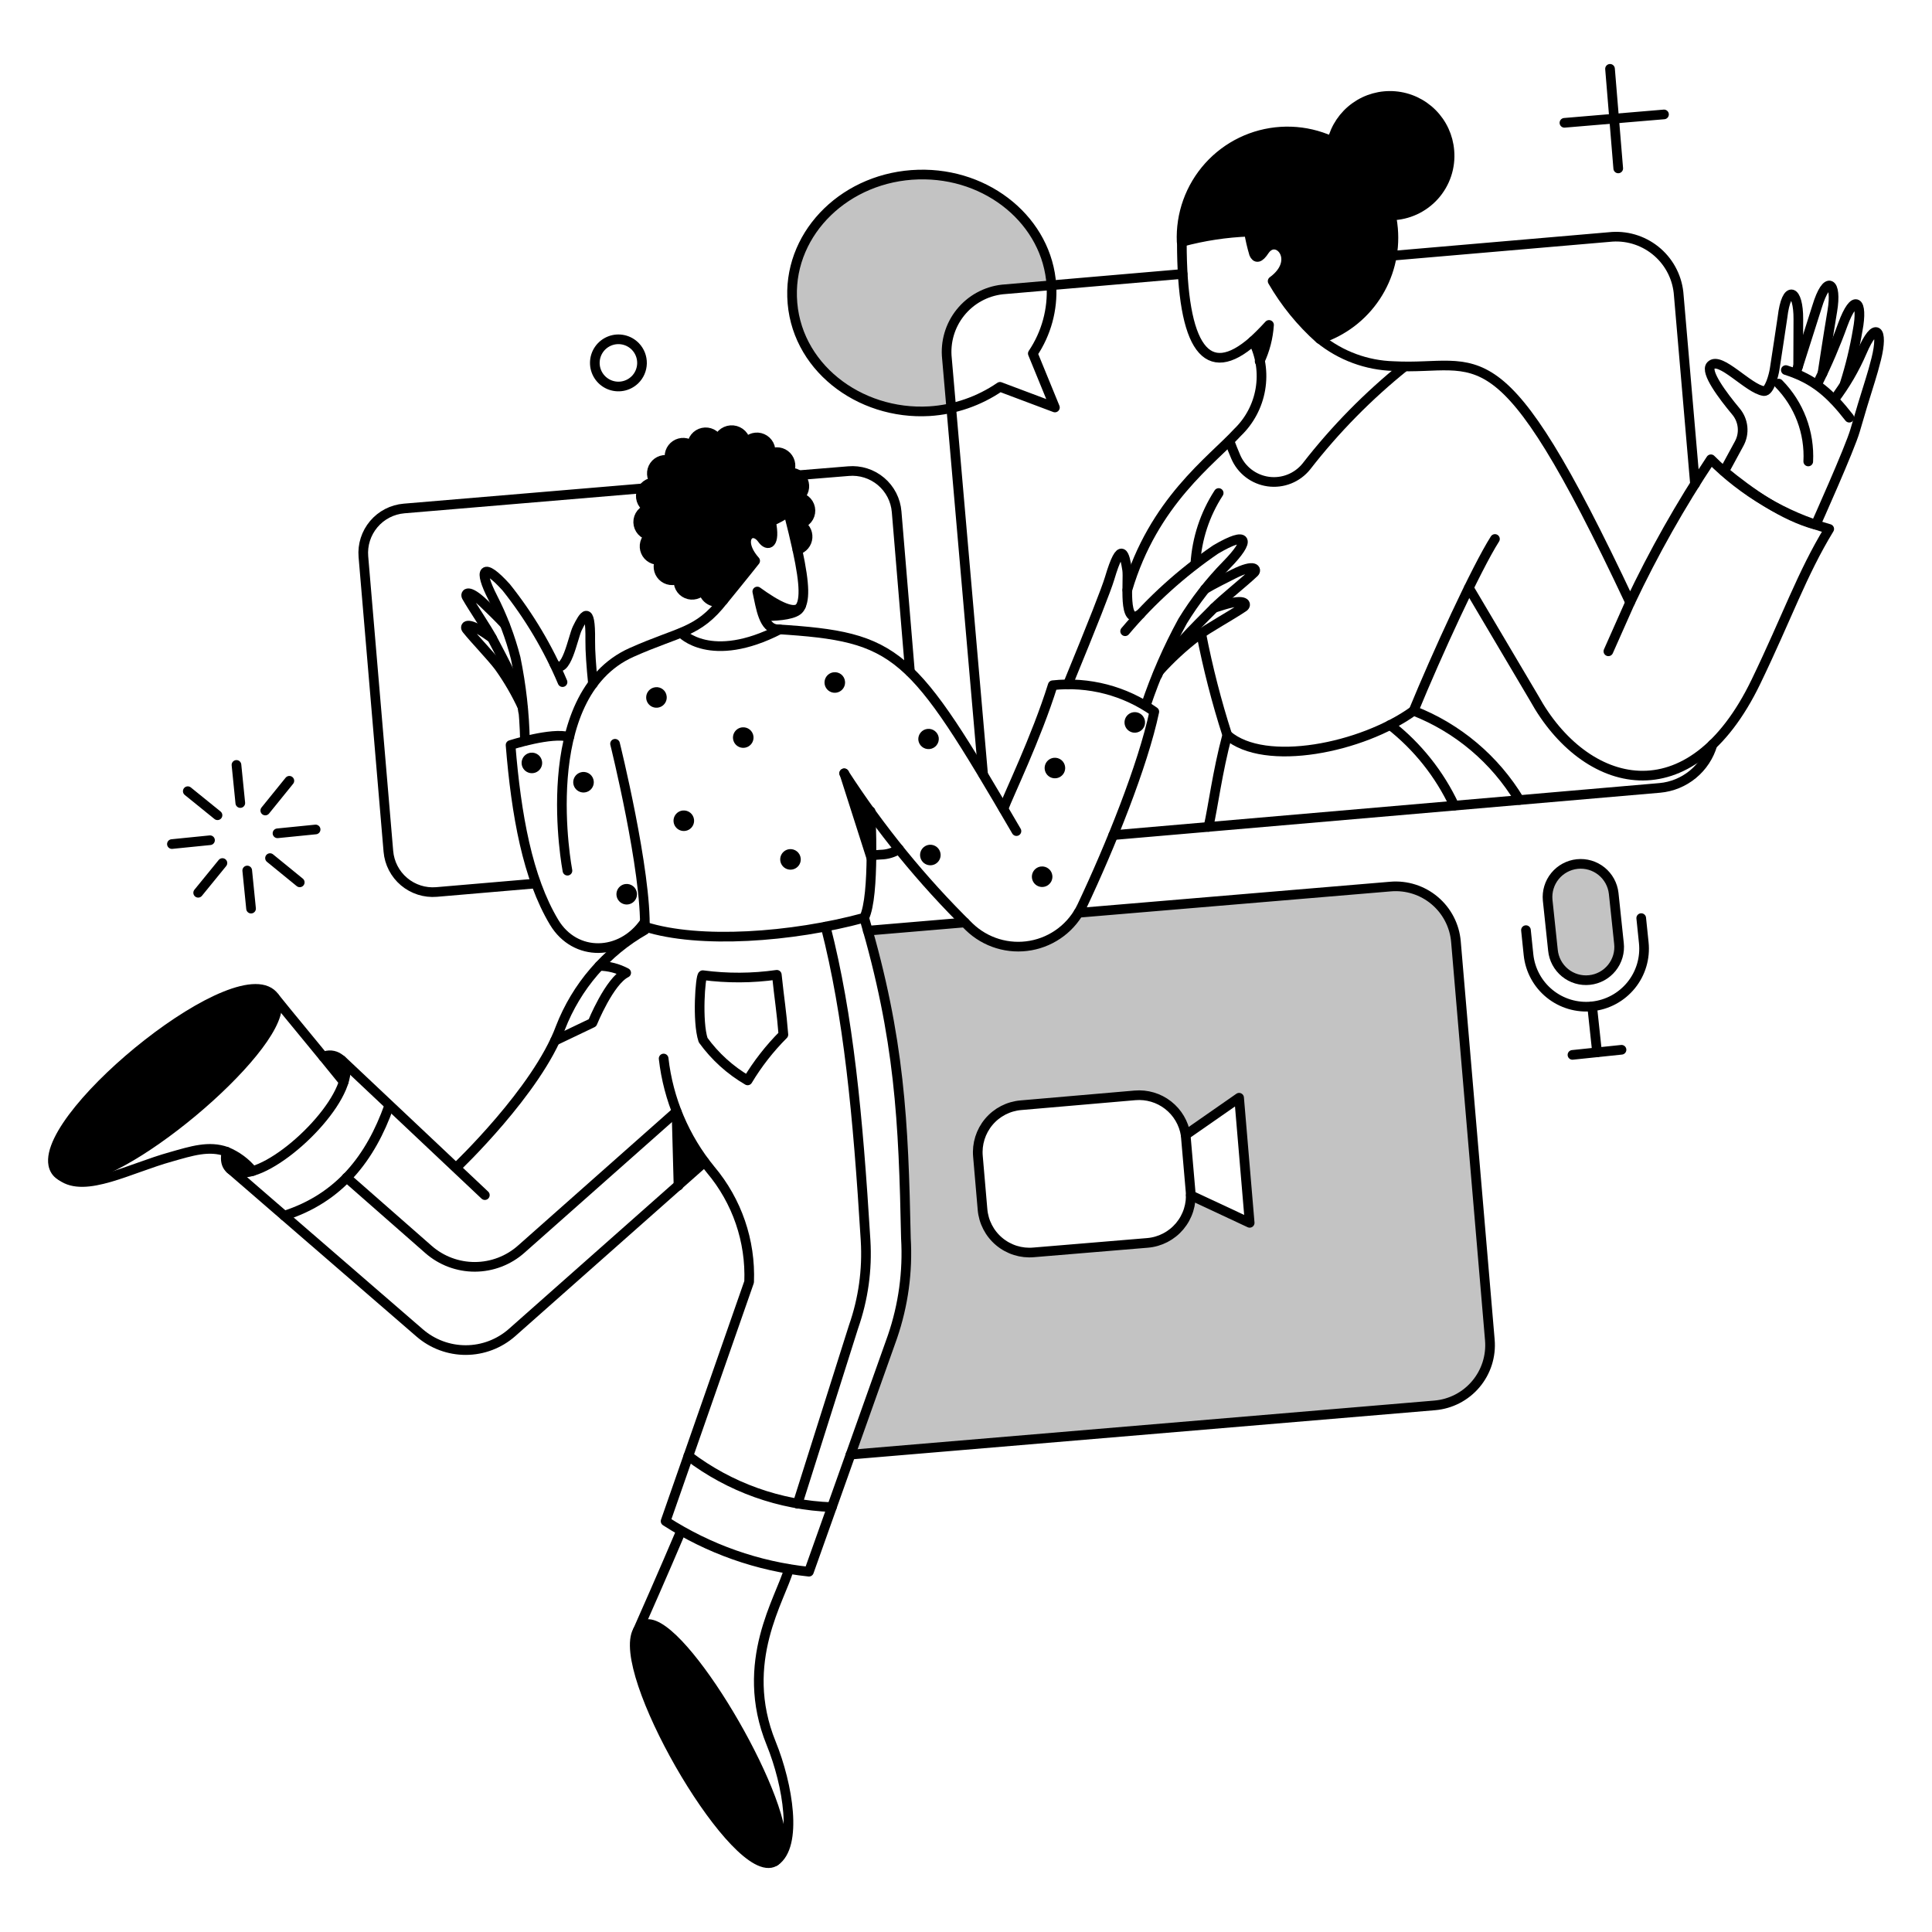 <svg xmlns="http://www.w3.org/2000/svg" fill="none" viewBox="-0.5 -0.5 200 200" id="Video-Conference--Streamline-Bangalore">
  <desc>
    Video Conference Streamline Illustration: https://streamlinehq.com
  </desc>
  <g id="Work-Video-conference-01">
    <g id="color 2">
      <path id="Vector" fill="#c3c3c3" d="M94.565 17.576c-7.42 0.207 -13.271 5.871 -13.064 12.648 0.227 7.89 8.344 13.309 16.481 11.534l-0.435 -5.116c-0.095 -0.848 -0.021 -1.706 0.216 -2.526 0.237 -0.819 0.634 -1.584 1.167 -2.25 0.533 -0.666 1.192 -1.221 1.94 -1.632 0.747 -0.411 1.569 -0.671 2.417 -0.765l5.041 -0.434c-0.415 -6.569 -6.494 -11.666 -13.762 -11.458Z" stroke-width="1"></path>
      <path id="Subtract" fill="#c3c3c3" fill-rule="evenodd" d="m87.542 150.082 60.485 -5.097c1.652 -0.141 3.18 -0.932 4.249 -2.2 1.07 -1.268 1.592 -2.907 1.453 -4.559l-3.511 -41.249c-0.141 -1.652 -0.932 -3.18 -2.2 -4.249 -1.267 -1.069 -2.906 -1.591 -4.558 -1.453l-32.318 2.719c-0.571 0.871 -0.943 1.325 -1.801 1.999 -0.92 0.704 -1.994 1.179 -3.134 1.385 -1.139 0.207 -2.312 0.139 -3.421 -0.197 -1.108 -0.336 -2.121 -0.931 -2.954 -1.736 -0.147 -0.145 -0.295 -0.291 -0.441 -0.437l-10.082 0.847c3.344 11.869 3.696 20.104 3.941 31.864 0.203 3.457 -0.27 6.92 -1.393 10.195l-4.314 12.168Zm35.226 -26.845 6.098 2.851 -1.095 -12.951 -5.531 3.851c-0.194 -1.22 -0.844 -2.32 -1.818 -3.081 -0.974 -0.76 -2.199 -1.122 -3.43 -1.015l-11.8 1.02c-0.642 0.053 -1.267 0.233 -1.84 0.528 -0.572 0.296 -1.08 0.702 -1.493 1.196 -0.415 0.493 -0.726 1.064 -0.919 1.679 -0.192 0.614 -0.261 1.261 -0.202 1.902l0.472 5.473c0.053 0.642 0.233 1.267 0.528 1.839 0.296 0.572 0.702 1.081 1.196 1.494 0.493 0.414 1.064 0.726 1.678 0.919 0.615 0.192 1.262 0.261 1.903 0.202l11.78 -0.981c0.641 -0.055 1.266 -0.236 1.837 -0.532 0.571 -0.297 1.078 -0.703 1.492 -1.196 0.414 -0.493 0.726 -1.063 0.919 -1.677 0.155 -0.494 0.232 -1.008 0.226 -1.523l0 0.002Z" clip-rule="evenodd" stroke-width="1"></path>
      <path id="Vector_2" fill="#c3c3c3" d="M167.094 97.147c0.052 0.451 0.013 0.907 -0.113 1.343 -0.126 0.436 -0.337 0.842 -0.621 1.196 -0.285 0.354 -0.636 0.648 -1.034 0.865 -0.398 0.218 -0.836 0.354 -1.287 0.401 -0.452 0.048 -0.907 0.005 -1.342 -0.124 -0.435 -0.13 -0.84 -0.344 -1.191 -0.632 -0.351 -0.288 -0.642 -0.641 -0.856 -1.041 -0.214 -0.4 -0.346 -0.839 -0.39 -1.29l-0.547 -5.174c-0.087 -0.902 0.186 -1.802 0.759 -2.503 0.574 -0.702 1.401 -1.148 2.302 -1.243 0.9 -0.095 1.803 0.171 2.509 0.738 0.706 0.567 1.16 1.391 1.263 2.291l0.547 5.174Z" stroke-width="1"></path>
    </g>
    <g id="color 1">
      <path id="Vector_3" fill="#000000" d="M129.225 34.792c0.293 0.687 0.514 1.401 0.661 2.133 0.566 -1.189 0.9 -2.475 0.984 -3.79 -0.586 0.642 -1.134 1.185 -1.645 1.657Z" stroke-width="1"></path>
      <path id="Vector_4" fill="#000000" d="M77.894 60.75c0.162 0.893 0.469 1.753 0.906 2.548 1.454 0 3.059 -0.188 3.455 -0.773 0.057 -0.1 0.113 -0.208 0.17 -0.321 -0.547 1.079 -2.527 -0.016 -4.531 -1.454Z" stroke-width="1"></path>
      <path id="Vector_5" fill="#000000" d="M27.925 102.735c-3.511 -5.041 -25.844 13.366 -22.635 18.01l0.547 0.491c4.645 2.587 24.825 -14.535 22.088 -18.5Z" stroke-width="1"></path>
      <path id="Vector_6" fill="#000000" d="M66.134 167.713c-4.589 2.182 9.603 27.782 13.93 24.146 2.589 -3.757 -10.305 -25.882 -13.93 -24.146Z" stroke-width="1"></path>
      <path id="Vector_7" fill="#000000" d="M22.96 118.743c-0.088 0.325 -0.114 0.666 -0.075 1.001 0.189 1.208 1.736 1.265 2.775 0.981 -0.727 -0.869 -1.654 -1.548 -2.7 -1.982Z" stroke-width="1"></path>
      <path id="Vector_8" fill="#000000" d="M32.983 108.889c0.717 0.888 1.454 1.774 2.114 2.587 0.111 -0.316 0.18 -0.647 0.208 -0.981 0.019 -0.284 -0.036 -0.568 -0.16 -0.824 -0.124 -0.257 -0.312 -0.476 -0.546 -0.638 -0.234 -0.162 -0.506 -0.26 -0.789 -0.286 -0.283 -0.025 -0.568 0.024 -0.827 0.141Z" stroke-width="1"></path>
      <path id="Vector_9" fill="#000000" d="M67.342 70.645c-0.209 0.022 -0.407 0.106 -0.568 0.241 -0.161 0.135 -0.279 0.315 -0.339 0.516 -0.059 0.202 -0.057 0.417 0.005 0.617 0.063 0.201 0.184 0.378 0.348 0.51 0.164 0.132 0.363 0.213 0.573 0.231s0.42 -0.025 0.605 -0.126c0.185 -0.101 0.335 -0.254 0.433 -0.44 0.098 -0.186 0.138 -0.398 0.115 -0.607 -0.013 -0.14 -0.054 -0.275 -0.12 -0.399 -0.066 -0.124 -0.157 -0.233 -0.266 -0.321 -0.109 -0.088 -0.235 -0.153 -0.37 -0.192 -0.135 -0.039 -0.276 -0.05 -0.415 -0.033Z" stroke-width="1"></path>
      <path id="Vector_10" fill="#000000" d="M59.79 79.42c-0.209 0.022 -0.407 0.106 -0.568 0.241 -0.161 0.135 -0.279 0.315 -0.338 0.516 -0.059 0.202 -0.058 0.417 0.005 0.617 0.063 0.201 0.184 0.378 0.348 0.51 0.164 0.132 0.363 0.213 0.573 0.231s0.42 -0.025 0.605 -0.126c0.185 -0.101 0.335 -0.254 0.433 -0.44 0.098 -0.186 0.138 -0.398 0.115 -0.607 -0.015 -0.139 -0.057 -0.274 -0.123 -0.397 -0.067 -0.123 -0.157 -0.231 -0.266 -0.319 -0.109 -0.088 -0.234 -0.153 -0.368 -0.192 -0.134 -0.039 -0.275 -0.052 -0.414 -0.037Z" stroke-width="1"></path>
      <path id="Vector_11" fill="#000000" d="M64.265 91.012c-0.209 0.022 -0.407 0.106 -0.569 0.241 -0.162 0.135 -0.28 0.315 -0.339 0.516 -0.06 0.202 -0.058 0.417 0.005 0.618 0.063 0.201 0.184 0.379 0.347 0.511 0.164 0.132 0.363 0.213 0.573 0.232 0.21 0.019 0.42 -0.025 0.605 -0.126 0.185 -0.101 0.335 -0.254 0.433 -0.44 0.098 -0.186 0.138 -0.398 0.115 -0.607 -0.015 -0.139 -0.057 -0.273 -0.124 -0.396 -0.067 -0.123 -0.157 -0.231 -0.266 -0.318 -0.109 -0.088 -0.234 -0.153 -0.368 -0.193 -0.134 -0.039 -0.274 -0.052 -0.413 -0.037Z" stroke-width="1"></path>
      <path id="Vector_12" fill="#000000" d="M54.448 77.419c-0.209 0.022 -0.407 0.106 -0.569 0.241 -0.162 0.135 -0.28 0.314 -0.339 0.516 -0.06 0.202 -0.058 0.417 0.005 0.618 0.063 0.201 0.184 0.379 0.347 0.511 0.164 0.132 0.363 0.213 0.573 0.232 0.21 0.019 0.42 -0.025 0.605 -0.126 0.185 -0.101 0.335 -0.254 0.433 -0.44 0.098 -0.186 0.138 -0.398 0.115 -0.607 -0.015 -0.139 -0.057 -0.273 -0.124 -0.396 -0.067 -0.123 -0.157 -0.231 -0.266 -0.319 -0.109 -0.088 -0.234 -0.153 -0.368 -0.193 -0.134 -0.039 -0.274 -0.052 -0.413 -0.037Z" stroke-width="1"></path>
      <path id="Vector_13" fill="#000000" d="M76.328 74.795c-0.209 0.022 -0.407 0.106 -0.569 0.241s-0.279 0.315 -0.339 0.516c-0.059 0.202 -0.058 0.417 0.005 0.618 0.063 0.201 0.184 0.379 0.348 0.511 0.164 0.132 0.363 0.213 0.573 0.231 0.21 0.019 0.42 -0.025 0.605 -0.126 0.185 -0.101 0.335 -0.254 0.433 -0.441 0.097 -0.186 0.137 -0.398 0.115 -0.607 -0.015 -0.139 -0.057 -0.273 -0.124 -0.396 -0.067 -0.123 -0.157 -0.231 -0.266 -0.318 -0.109 -0.088 -0.234 -0.153 -0.367 -0.192 -0.134 -0.039 -0.274 -0.052 -0.413 -0.037Z" stroke-width="1"></path>
      <path id="Vector_14" fill="#000000" d="M70.173 83.404c-0.209 0.022 -0.407 0.106 -0.568 0.241 -0.161 0.135 -0.279 0.315 -0.339 0.517 -0.059 0.202 -0.057 0.417 0.006 0.618 0.063 0.201 0.184 0.378 0.348 0.51 0.164 0.132 0.363 0.212 0.573 0.231 0.21 0.019 0.42 -0.025 0.605 -0.126 0.185 -0.101 0.335 -0.254 0.433 -0.441 0.098 -0.186 0.137 -0.398 0.115 -0.607 -0.015 -0.139 -0.057 -0.274 -0.124 -0.396 -0.067 -0.123 -0.157 -0.231 -0.266 -0.318 -0.109 -0.088 -0.234 -0.153 -0.368 -0.192 -0.134 -0.039 -0.275 -0.052 -0.413 -0.036Z" stroke-width="1"></path>
      <path id="Vector_15" fill="#000000" d="M81.218 87.406c-0.209 0.022 -0.407 0.106 -0.569 0.241 -0.162 0.135 -0.279 0.315 -0.339 0.516 -0.059 0.202 -0.058 0.417 0.005 0.618 0.063 0.201 0.184 0.379 0.347 0.511 0.164 0.132 0.363 0.213 0.573 0.232 0.21 0.019 0.42 -0.025 0.605 -0.126 0.185 -0.101 0.335 -0.254 0.433 -0.44 0.098 -0.186 0.138 -0.398 0.115 -0.607 -0.015 -0.139 -0.057 -0.273 -0.123 -0.396 -0.067 -0.123 -0.157 -0.231 -0.266 -0.318 -0.109 -0.088 -0.234 -0.153 -0.367 -0.193 -0.134 -0.039 -0.274 -0.052 -0.413 -0.037Z" stroke-width="1"></path>
      <path id="Vector_16" fill="#000000" d="M85.805 69.094c-0.209 0.022 -0.407 0.106 -0.569 0.241 -0.162 0.135 -0.279 0.315 -0.339 0.516 -0.06 0.202 -0.058 0.417 0.005 0.618 0.063 0.201 0.184 0.379 0.347 0.511 0.164 0.132 0.363 0.213 0.573 0.232 0.21 0.019 0.42 -0.025 0.605 -0.126 0.185 -0.101 0.335 -0.254 0.433 -0.44 0.098 -0.186 0.138 -0.398 0.115 -0.607 -0.013 -0.14 -0.054 -0.275 -0.12 -0.399 -0.066 -0.123 -0.157 -0.233 -0.266 -0.321 -0.109 -0.088 -0.235 -0.153 -0.37 -0.192 -0.135 -0.039 -0.276 -0.05 -0.415 -0.033Z" stroke-width="1"></path>
      <path id="Vector_17" fill="#000000" d="M95.697 86.952c-0.209 0.022 -0.407 0.106 -0.569 0.241 -0.161 0.135 -0.279 0.315 -0.339 0.516 -0.059 0.202 -0.058 0.417 0.005 0.618 0.063 0.201 0.184 0.379 0.347 0.511 0.164 0.132 0.363 0.213 0.573 0.232 0.21 0.019 0.42 -0.025 0.605 -0.126 0.185 -0.101 0.335 -0.254 0.433 -0.44 0.098 -0.186 0.138 -0.398 0.115 -0.607 -0.03 -0.28 -0.17 -0.537 -0.39 -0.714 -0.219 -0.177 -0.5 -0.26 -0.78 -0.23Z" stroke-width="1"></path>
      <path id="Vector_18" fill="#000000" d="M95.735 77.041c0.139 -0.015 0.274 -0.057 0.396 -0.123 0.123 -0.067 0.231 -0.157 0.319 -0.266 0.088 -0.109 0.153 -0.234 0.192 -0.368 0.039 -0.134 0.052 -0.274 0.037 -0.413 -0.037 -0.275 -0.18 -0.524 -0.398 -0.695 -0.218 -0.171 -0.494 -0.25 -0.77 -0.22 -0.276 0.03 -0.529 0.165 -0.705 0.379 -0.177 0.213 -0.263 0.487 -0.241 0.763 0.015 0.139 0.057 0.274 0.123 0.396 0.067 0.123 0.157 0.231 0.266 0.318 0.109 0.088 0.234 0.153 0.368 0.192 0.134 0.039 0.275 0.052 0.413 0.036Z" stroke-width="1"></path>
      <path id="Vector_19" fill="#000000" d="M107.27 89.199c-0.209 0.022 -0.407 0.106 -0.569 0.241 -0.161 0.135 -0.28 0.314 -0.338 0.516 -0.06 0.202 -0.058 0.417 0.005 0.618 0.063 0.201 0.183 0.379 0.347 0.511 0.163 0.132 0.363 0.213 0.572 0.232 0.21 0.019 0.42 -0.025 0.605 -0.126 0.185 -0.101 0.335 -0.254 0.433 -0.44 0.098 -0.186 0.137 -0.398 0.115 -0.607 -0.015 -0.139 -0.057 -0.273 -0.123 -0.396 -0.067 -0.123 -0.157 -0.231 -0.266 -0.318 -0.109 -0.088 -0.234 -0.153 -0.368 -0.193 -0.133 -0.039 -0.275 -0.052 -0.413 -0.037Z" stroke-width="1"></path>
      <path id="Vector_20" fill="#000000" d="M108.591 77.948c-0.209 0.022 -0.407 0.106 -0.569 0.241 -0.161 0.135 -0.28 0.315 -0.338 0.516 -0.06 0.202 -0.058 0.417 0.005 0.618 0.063 0.201 0.184 0.378 0.347 0.511 0.164 0.132 0.363 0.213 0.573 0.231 0.21 0.019 0.42 -0.025 0.605 -0.126 0.184 -0.101 0.335 -0.254 0.433 -0.441 0.098 -0.187 0.137 -0.398 0.114 -0.607 -0.015 -0.139 -0.057 -0.273 -0.123 -0.396 -0.067 -0.123 -0.157 -0.231 -0.266 -0.318 -0.109 -0.088 -0.234 -0.153 -0.368 -0.192 -0.133 -0.039 -0.275 -0.052 -0.413 -0.037Z" stroke-width="1"></path>
      <path id="Vector_21" fill="#000000" d="M118.03 74.172c-0.022 -0.209 -0.106 -0.407 -0.241 -0.569 -0.135 -0.162 -0.314 -0.28 -0.516 -0.339 -0.202 -0.06 -0.417 -0.058 -0.618 0.005s-0.378 0.184 -0.51 0.347c-0.132 0.164 -0.213 0.363 -0.232 0.573 -0.019 0.21 0.025 0.42 0.125 0.605 0.101 0.185 0.255 0.335 0.441 0.433 0.186 0.098 0.398 0.138 0.607 0.115 0.139 -0.015 0.274 -0.057 0.396 -0.124 0.122 -0.067 0.231 -0.157 0.318 -0.266 0.088 -0.109 0.153 -0.234 0.193 -0.368 0.039 -0.134 0.052 -0.274 0.037 -0.413Z" stroke-width="1"></path>
      <path id="Vector_22" fill="#000000" d="M149.538 15.102c-0.115 -1.464 -0.748 -2.839 -1.786 -3.877 -1.039 -1.039 -2.413 -1.673 -3.877 -1.789 -1.464 -0.116 -2.92 0.294 -4.109 1.156 -1.189 0.862 -2.031 2.12 -2.375 3.547 -1.705 -0.794 -3.587 -1.135 -5.463 -0.991 -1.876 0.144 -3.682 0.769 -5.246 1.814s-2.833 2.476 -3.683 4.153 -1.255 3.546 -1.174 5.426c2.274 -0.616 4.611 -0.971 6.965 -1.058 0.127 0.773 0.303 1.538 0.528 2.288 0.208 0.472 0.528 0.509 1.095 -0.359 1.266 -1.831 3.833 1.001 0.831 3.191 1.295 2.242 2.941 4.263 4.876 5.985 2.371 -0.764 4.413 -2.309 5.792 -4.384 1.378 -2.075 2.012 -4.556 1.798 -7.038 -0.039 -0.455 -0.105 -0.908 -0.199 -1.355 0.136 0.001 0.272 -0.007 0.407 -0.023 0.808 -0.07 1.595 -0.298 2.314 -0.673 0.72 -0.374 1.359 -0.886 1.881 -1.507 0.522 -0.621 0.917 -1.339 1.161 -2.112 0.245 -0.773 0.334 -1.588 0.265 -2.396Z" stroke-width="1"></path>
      <path id="Vector_23" fill="#000000" d="m69.532 114.571 0.208 7.662 2.696 -2.435c-1.176 -1.619 -2.151 -3.373 -2.904 -5.227Z" stroke-width="1"></path>
      <path id="Vector_24" fill="#000000" d="m86.863 79.59 2.68 3.814 0.151 4.889 -2.832 -8.703Z" stroke-width="1"></path>
      <path id="Vector_25" fill="#000000" d="M82.237 53.746c0.328 -0.06 0.625 -0.235 0.836 -0.494 0.211 -0.259 0.323 -0.584 0.317 -0.918 -0.007 -0.334 -0.132 -0.654 -0.354 -0.904 -0.221 -0.25 -0.525 -0.413 -0.855 -0.459 0.256 -0.187 0.441 -0.454 0.526 -0.759 0.085 -0.305 0.065 -0.63 -0.057 -0.922 -0.122 -0.292 -0.339 -0.535 -0.616 -0.689 -0.277 -0.154 -0.597 -0.21 -0.91 -0.16 0.16 -0.266 0.228 -0.577 0.193 -0.886 -0.035 -0.309 -0.17 -0.597 -0.386 -0.821s-0.499 -0.37 -0.806 -0.416c-0.307 -0.046 -0.621 0.01 -0.893 0.16 0.065 -0.317 0.02 -0.646 -0.129 -0.933 -0.148 -0.287 -0.391 -0.515 -0.687 -0.645 -0.296 -0.13 -0.627 -0.155 -0.939 -0.07 -0.312 0.085 -0.586 0.274 -0.775 0.535 -0.031 -0.34 -0.179 -0.659 -0.419 -0.902s-0.558 -0.394 -0.898 -0.427c-0.34 -0.034 -0.681 0.053 -0.964 0.243 -0.283 0.191 -0.491 0.475 -0.588 0.802 -0.134 -0.294 -0.364 -0.533 -0.652 -0.678 -0.289 -0.145 -0.618 -0.187 -0.934 -0.118 -0.316 0.068 -0.598 0.243 -0.801 0.494 -0.203 0.251 -0.313 0.565 -0.313 0.888 -0.236 -0.203 -0.531 -0.322 -0.841 -0.34 -0.31 -0.018 -0.618 0.066 -0.875 0.24 -0.258 0.174 -0.451 0.427 -0.55 0.722 -0.099 0.294 -0.099 0.613 0.001 0.907 -0.294 -0.109 -0.615 -0.118 -0.914 -0.023 -0.299 0.094 -0.558 0.285 -0.735 0.543 -0.178 0.258 -0.264 0.568 -0.246 0.881 0.018 0.313 0.141 0.61 0.347 0.846 -0.333 -0.018 -0.662 0.082 -0.929 0.282 -0.266 0.201 -0.454 0.489 -0.528 0.814 -0.075 0.325 -0.032 0.666 0.121 0.963 0.153 0.297 0.405 0.53 0.713 0.659 -0.327 0.063 -0.621 0.241 -0.83 0.501 -0.209 0.26 -0.318 0.586 -0.309 0.919 0.009 0.333 0.136 0.652 0.359 0.901 0.222 0.248 0.526 0.409 0.856 0.455 -0.25 0.19 -0.43 0.458 -0.51 0.762 -0.08 0.304 -0.057 0.626 0.067 0.915 0.124 0.289 0.341 0.528 0.616 0.679 0.275 0.151 0.594 0.206 0.904 0.156 -0.157 0.267 -0.221 0.579 -0.183 0.886 0.038 0.307 0.176 0.594 0.393 0.815 0.217 0.221 0.5 0.365 0.807 0.409 0.307 0.044 0.619 -0.014 0.889 -0.165 -0.062 0.316 -0.015 0.644 0.135 0.929 0.15 0.285 0.393 0.51 0.688 0.638 0.296 0.128 0.626 0.151 0.937 0.065 0.31 -0.086 0.582 -0.276 0.77 -0.538 0.016 0.236 0.091 0.464 0.217 0.663 0.126 0.2 0.3 0.365 0.506 0.481 0.206 0.116 0.437 0.179 0.673 0.184 0.236 0.005 0.47 -0.049 0.68 -0.157 0.17 -0.208 2.487 -3.059 3.304 -4.097 -2.001 -2.265 -0.34 -3.737 0.736 -2.246 0.566 0.812 1.393 0.585 0.905 -1.832 0.626 -0.272 1.225 -0.6 1.791 -0.981 0.398 1.528 0.697 2.832 0.943 3.926 0.287 -0.075 0.543 -0.238 0.732 -0.466s0.303 -0.509 0.324 -0.805c0.021 -0.296 -0.05 -0.59 -0.204 -0.843s-0.384 -0.451 -0.657 -0.567Z" stroke-width="1"></path>
    </g>
    <g id="outlines">
      <path id="Vector_26" stroke="#000000" stroke-linecap="round" stroke-linejoin="round" d="M82.048 56.426c-0.245 -1.095 -0.547 -2.397 -0.943 -3.926 -0.566 0.381 -1.165 0.709 -1.791 0.981 0.492 2.417 -0.333 2.639 -0.905 1.832 -1.065 -1.5 -2.737 -0.019 -0.736 2.246 -0.812 1.039 -3.134 3.889 -3.304 4.097 -0.21 0.108 -0.444 0.162 -0.68 0.157 -0.236 -0.005 -0.468 -0.068 -0.673 -0.184 -0.206 -0.116 -0.38 -0.281 -0.506 -0.481 -0.126 -0.2 -0.201 -0.428 -0.217 -0.663 -0.188 0.262 -0.459 0.452 -0.77 0.538 -0.31 0.086 -0.641 0.063 -0.936 -0.065 -0.296 -0.128 -0.539 -0.353 -0.688 -0.638 -0.15 -0.285 -0.197 -0.613 -0.135 -0.929 -0.27 0.151 -0.583 0.209 -0.889 0.165 -0.307 -0.044 -0.59 -0.188 -0.807 -0.409 -0.217 -0.221 -0.355 -0.507 -0.393 -0.815 -0.038 -0.307 0.026 -0.619 0.183 -0.886 -0.31 0.05 -0.628 -0.004 -0.904 -0.156 -0.275 -0.151 -0.492 -0.39 -0.616 -0.679 -0.124 -0.289 -0.147 -0.611 -0.067 -0.915s0.26 -0.572 0.51 -0.762c-0.33 -0.045 -0.634 -0.207 -0.856 -0.455 -0.222 -0.248 -0.349 -0.567 -0.359 -0.901 -0.009 -0.333 0.1 -0.659 0.309 -0.919 0.209 -0.26 0.503 -0.437 0.83 -0.501 -0.308 -0.129 -0.56 -0.362 -0.713 -0.659 -0.153 -0.297 -0.195 -0.638 -0.121 -0.963 0.075 -0.325 0.262 -0.614 0.528 -0.814 0.267 -0.201 0.596 -0.301 0.929 -0.282 -0.207 -0.235 -0.329 -0.533 -0.347 -0.846 -0.018 -0.313 0.068 -0.623 0.246 -0.881 0.178 -0.258 0.437 -0.449 0.735 -0.543s0.62 -0.086 0.914 0.023c-0.097 -0.293 -0.095 -0.61 0.005 -0.903 0.1 -0.292 0.293 -0.544 0.549 -0.717 0.256 -0.173 0.562 -0.257 0.87 -0.24 0.309 0.017 0.603 0.135 0.838 0.335 -0 -0.323 0.11 -0.636 0.313 -0.888 0.203 -0.251 0.485 -0.426 0.801 -0.494 0.316 -0.068 0.645 -0.027 0.934 0.118 0.289 0.145 0.519 0.384 0.652 0.678 0.097 -0.328 0.304 -0.612 0.588 -0.802 0.283 -0.191 0.624 -0.277 0.964 -0.243 0.34 0.034 0.658 0.185 0.898 0.427 0.24 0.243 0.389 0.562 0.419 0.902 0.19 -0.262 0.463 -0.451 0.775 -0.536 0.312 -0.085 0.644 -0.06 0.939 0.071 0.296 0.13 0.538 0.358 0.687 0.645 0.148 0.287 0.194 0.617 0.129 0.933 0.272 -0.15 0.586 -0.206 0.893 -0.16 0.307 0.046 0.59 0.193 0.806 0.416 0.215 0.224 0.351 0.512 0.386 0.821 0.035 0.309 -0.033 0.62 -0.193 0.886 0.313 -0.051 0.633 0.006 0.91 0.16 0.277 0.154 0.494 0.397 0.616 0.689 0.122 0.292 0.142 0.617 0.057 0.922 -0.085 0.305 -0.271 0.573 -0.526 0.759 0.331 0.047 0.634 0.209 0.855 0.459 0.221 0.25 0.347 0.57 0.354 0.904 0.007 0.334 -0.105 0.659 -0.317 0.918 -0.211 0.259 -0.507 0.434 -0.836 0.494 0.271 0.117 0.499 0.315 0.652 0.566 0.153 0.252 0.224 0.545 0.203 0.84 -0.021 0.294 -0.133 0.575 -0.321 0.802 -0.188 0.228 -0.442 0.391 -0.726 0.468Z" stroke-width="1"></path>
      <path id="Vector_27" stroke="#000000" stroke-linecap="round" stroke-linejoin="round" d="m82.275 48.686 5.06 -0.415c0.604 -0.053 1.213 0.014 1.791 0.198 0.578 0.183 1.114 0.479 1.577 0.87 0.463 0.391 0.844 0.87 1.122 1.409 0.277 0.539 0.445 1.128 0.494 1.732l1.378 16.556" stroke-width="1"></path>
      <path id="Vector_28" stroke="#000000" stroke-linecap="round" stroke-linejoin="round" d="m89.882 88.029 0.774 -0.057c0.676 -0.008 1.336 -0.204 1.906 -0.566" stroke-width="1"></path>
      <path id="Vector_29" stroke="#000000" stroke-linecap="round" stroke-linejoin="round" d="m54.844 90.97 -10.156 0.869c-1.219 0.102 -2.428 -0.284 -3.363 -1.073 -0.934 -0.789 -1.517 -1.917 -1.62 -3.136l-2.587 -30.508c-0.102 -1.219 0.283 -2.429 1.073 -3.364 0.789 -0.935 1.918 -1.517 3.137 -1.62l24.833 -2.092" stroke-width="1"></path>
      <path id="Vector_30" stroke="#000000" stroke-linecap="round" stroke-linejoin="round" d="m87.542 150.082 60.485 -5.097c1.652 -0.141 3.18 -0.932 4.249 -2.2 1.07 -1.268 1.592 -2.907 1.453 -4.559l-3.511 -41.249c-0.141 -1.652 -0.932 -3.18 -2.2 -4.249 -1.267 -1.069 -2.906 -1.591 -4.558 -1.453l-32.318 2.719" stroke-width="1"></path>
      <path id="Vector_31" stroke="#000000" stroke-linecap="round" stroke-linejoin="round" d="m89.335 95.844 10.044 -0.85" stroke-width="1"></path>
      <path id="Vector_32" stroke="#000000" stroke-linecap="round" stroke-linejoin="round" d="m121.919 27.86 -18.652 1.605c-1.708 0.191 -3.272 1.051 -4.347 2.391 -1.076 1.341 -1.576 3.053 -1.392 4.763l3.738 43.024" stroke-width="1"></path>
      <path id="Vector_33" stroke="#000000" stroke-linecap="round" stroke-linejoin="round" d="m114.745 85.952 56.578 -4.889c1.256 -0.113 2.449 -0.603 3.422 -1.405 0.973 -0.802 1.682 -1.878 2.034 -3.089" stroke-width="1"></path>
      <path id="Vector_34" stroke="#000000" stroke-linecap="round" stroke-linejoin="round" d="m174.967 49.612 -1.681 -19.539c-0.112 -1.717 -0.9 -3.319 -2.192 -4.455 -1.293 -1.136 -2.982 -1.714 -4.698 -1.606l-22.785 1.964" stroke-width="1"></path>
      <path id="Vector_35" stroke="#000000" stroke-linecap="round" stroke-linejoin="round" d="M154.257 55.294c-1.944 3.058 -6.041 11.988 -8.42 17.783 4.567 1.785 8.416 5.031 10.945 9.232" stroke-width="1"></path>
      <path id="Vector_36" stroke="#000000" stroke-linecap="round" stroke-linejoin="round" d="M123.845 65.073c0.691 3.555 1.592 7.067 2.699 10.515 -1.039 3.907 -1.454 7.381 -1.944 9.514" stroke-width="1"></path>
      <path id="Vector_37" stroke="#000000" stroke-linecap="round" stroke-linejoin="round" d="M125.657 50.537c-1.426 2.198 -2.258 4.728 -2.416 7.343" stroke-width="1"></path>
      <path id="Vector_38" stroke="#000000" stroke-linecap="round" stroke-linejoin="round" d="M145.818 73.096c-5.323 3.833 -15.386 5.871 -19.274 2.492" stroke-width="1"></path>
      <path id="Vector_39" stroke="#000000" stroke-linecap="round" stroke-linejoin="round" d="M143.402 74.549c2.84 2.221 5.115 5.079 6.644 8.344" stroke-width="1"></path>
      <path id="Vector_40" stroke="#000000" stroke-linecap="round" stroke-linejoin="round" d="M129.898 36.904c0.557 -1.184 0.887 -2.462 0.971 -3.768 -0.585 0.642 -1.134 1.185 -1.645 1.657" stroke-width="1"></path>
      <path id="Vector_41" stroke="#000000" stroke-linecap="round" stroke-linejoin="round" d="m151.557 60.354 6.759 11.421c5.229 9.477 16.119 12.458 22.956 -1.698 3.227 -6.683 4.757 -11.176 7.589 -15.821 -4.631 -1.32 -8.848 -3.802 -12.248 -7.211 -3.143 4.731 -5.938 9.683 -8.364 14.819 -13.686 -29.091 -15.367 -23.962 -24.485 -24.466 -2.782 -0.077 -5.462 -1.065 -7.627 -2.813" stroke-width="1"></path>
      <path id="Vector_42" stroke="#000000" stroke-linecap="round" stroke-linejoin="round" d="M116.199 60.58c2.699 -9.175 8.747 -13.416 11.402 -16.31 1.249 -1.198 2.082 -2.765 2.373 -4.471 0.293 -1.706 0.03 -3.461 -0.749 -5.006 -4.757 4.191 -7.381 0.85 -7.381 -10.248" stroke-width="1"></path>
      <path id="Vector_43" stroke="#000000" stroke-linecap="round" stroke-linejoin="round" d="M144.913 37.435c-3.784 3.041 -7.199 6.514 -10.176 10.348 -0.467 0.581 -1.076 1.031 -1.768 1.306s-1.445 0.366 -2.183 0.263c-0.737 -0.103 -1.437 -0.395 -2.028 -0.848 -0.591 -0.453 -1.055 -1.052 -1.345 -1.738 -0.243 -0.567 -0.454 -1.095 -0.642 -1.605" stroke-width="1"></path>
      <path id="Vector_44" stroke="#000000" stroke-linecap="round" stroke-linejoin="round" d="m168.246 61.863 -2.246 5.06" stroke-width="1"></path>
      <path id="Vector_45" stroke="#000000" stroke-linecap="round" stroke-linejoin="round" d="M74.364 61.656c-2.639 3.383 -4.506 3.161 -9.476 5.38 -10.119 4.512 -6.646 22.597 -6.646 22.597" stroke-width="1"></path>
      <path id="Vector_46" stroke="#000000" stroke-linecap="round" stroke-linejoin="round" d="M82.048 56.426c0.825 3.824 0.75 5.287 0.208 6.078 -0.398 0.586 -2.001 0.774 -3.455 0.774" stroke-width="1"></path>
      <path id="Vector_47" stroke="#000000" stroke-linecap="round" stroke-linejoin="round" d="M82.429 62.188c-0.528 1.095 -2.532 0 -4.534 -1.454 0.378 1.737 0.642 3.819 2.058 3.907 12.551 0.787 13.876 2.209 24.769 20.895" stroke-width="1"></path>
      <path id="Vector_48" stroke="#000000" stroke-linecap="round" stroke-linejoin="round" d="M103.381 83.215c0.472 -1.321 3.398 -7.344 5.097 -12.781 3.721 -0.401 7.462 0.573 10.515 2.737 -1.171 5.55 -4.568 13.971 -7.495 20.16 -0.497 1.046 -1.237 1.959 -2.157 2.663 -0.92 0.704 -1.994 1.179 -3.134 1.385 -1.139 0.207 -2.312 0.139 -3.421 -0.197 -1.108 -0.336 -2.121 -0.931 -2.954 -1.736 -4.888 -4.806 -9.23 -10.136 -12.95 -15.893" stroke-width="1"></path>
      <path id="Vector_49" stroke="#000000" stroke-linecap="round" stroke-linejoin="round" d="m86.9 79.552 2.794 8.741" stroke-width="1"></path>
      <path id="Vector_50" stroke="#000000" stroke-linecap="round" stroke-linejoin="round" d="M66.267 95.429c5.607 1.791 15.197 1.113 22.692 -0.925 1.132 -2.228 0.661 -11.025 0.661 -11.025" stroke-width="1"></path>
      <path id="Vector_51" stroke="#000000" stroke-linecap="round" stroke-linejoin="round" d="M66.209 94.995c-2.416 3.474 -7.164 3.602 -9.345 -0.019 -2.748 -4.577 -3.926 -11.1 -4.511 -18.35 0 0 4.279 -1.369 6.069 -0.833" stroke-width="1"></path>
      <path id="Vector_52" stroke="#000000" stroke-linecap="round" stroke-linejoin="round" d="m72.436 119.798 -19.935 17.651c-1.319 1.16 -3.013 1.803 -4.769 1.81 -1.756 0.006 -3.455 -0.624 -4.783 -1.773l-19.612 -16.968" stroke-width="1"></path>
      <path id="Vector_53" stroke="#000000" stroke-linecap="round" stroke-linejoin="round" d="m49.691 123.218 -14.838 -13.989" stroke-width="1"></path>
      <path id="Vector_54" stroke="#000000" stroke-linecap="round" stroke-linejoin="round" d="M63.17 76.495s3.283 13.234 3.078 19.274c-3.994 2.27 -7.081 5.853 -8.736 10.138 -2.411 6.514 -10.761 14.441 -10.761 14.441" stroke-width="1"></path>
      <path id="Vector_55" stroke="#000000" stroke-linecap="round" stroke-linejoin="round" d="M88.958 94.504c3.699 12.592 4.068 20.995 4.322 33.187 0.203 3.457 -0.27 6.919 -1.393 10.195l-8.646 24.315c-5.288 -0.555 -10.371 -2.346 -14.838 -5.229l8.647 -24.769c0.167 -4.231 -1.253 -8.371 -3.98 -11.61 -2.7 -3.288 -4.391 -7.288 -4.871 -11.516" stroke-width="1"></path>
      <path id="Vector_56" stroke="#000000" stroke-linecap="round" stroke-linejoin="round" d="M70.023 65.016s3.02 3.322 10.194 -0.359" stroke-width="1"></path>
      <path id="Vector_57" stroke="#000000" stroke-linecap="round" stroke-linejoin="round" d="M53.844 76.192c-0.059 -2.88 -0.381 -5.749 -0.963 -8.571 -0.557 -2.172 -1.355 -4.274 -2.379 -6.268 -1.502 -2.929 -1.015 -3.722 1.398 -1.057 2.383 2.991 4.345 6.294 5.833 9.817" stroke-width="1"></path>
      <path id="Vector_58" stroke="#000000" stroke-linecap="round" stroke-linejoin="round" d="M56.895 68.247c1.199 1.359 1.916 -2.786 2.367 -3.703 0.623 -1.265 1.393 -2.642 1.34 1.247 -0.015 1.076 0.113 2.794 0.284 4.492" stroke-width="1"></path>
      <path id="Vector_59" stroke="#000000" stroke-linecap="round" stroke-linejoin="round" d="M51.749 64.129c-0.547 -0.604 -1.791 -1.811 -2.152 -2.152 -1.65 -1.578 -1.978 -1.022 -1.791 -0.697 0.716 1.256 2.06 3.19 2.687 4.378 1.003 1.924 3.039 5.588 3.152 7.475" stroke-width="1"></path>
      <path id="Vector_60" stroke="#000000" stroke-linecap="round" stroke-linejoin="round" d="M50.428 65.545c-0.321 -0.226 -0.587 -0.412 -0.736 -0.509 -1.912 -1.247 -2.114 -0.68 -1.89 -0.398 0.906 1.132 2.552 2.81 3.361 3.888 0.95 1.329 1.771 2.745 2.454 4.229" stroke-width="1"></path>
      <path id="Vector_61" stroke="#000000" stroke-linecap="round" stroke-linejoin="round" d="M118.106 72.548c1.013 -3.019 2.288 -5.944 3.814 -8.74 1.291 -2.11 2.817 -4.067 4.549 -5.834 2.543 -2.587 2.288 -3.606 -1.132 -1.586 -3.489 2.383 -6.64 5.228 -9.364 8.457" stroke-width="1"></path>
      <path id="Vector_62" stroke="#000000" stroke-linecap="round" stroke-linejoin="round" d="M117.56 63.055c-1.904 1.42 -1.202 -3.43 -1.38 -4.571 -0.24 -1.53 -0.585 -3.247 -1.813 0.888 -0.339 1.131 -1.718 4.638 -4.318 10.967" stroke-width="1"></path>
      <path id="Vector_63" stroke="#000000" stroke-linecap="round" stroke-linejoin="round" d="M124.241 60.485c0.774 -0.472 2.474 -1.321 2.964 -1.566 2.266 -1.133 2.414 -0.418 2.133 -0.151 -1.161 1.103 -3.208 2.701 -4.248 3.756 -1.678 1.702 -5.022 4.908 -5.777 6.872" stroke-width="1"></path>
      <path id="Vector_64" stroke="#000000" stroke-linecap="round" stroke-linejoin="round" d="M125.185 62.43c0.415 -0.132 0.755 -0.245 0.944 -0.298 2.42 -0.741 2.453 -0.021 2.114 0.208 -1.327 0.895 -3.604 2.136 -4.815 3.02 -1.433 1.095 -2.759 2.321 -3.964 3.663" stroke-width="1"></path>
      <path id="Vector_65" stroke="#000000" stroke-linecap="round" stroke-linejoin="round" d="M27.925 102.735C24.565 97.908 3.967 114.559 5.014 120.072c0.162 0.854 0.9 1.618 2.623 1.384C14.256 120.559 30.407 106.307 27.925 102.735Z" stroke-width="1"></path>
      <path id="Vector_66" stroke="#000000" stroke-linecap="round" stroke-linejoin="round" d="M27.925 102.735c1.038 1.321 4.606 5.588 7.155 8.756" stroke-width="1"></path>
      <path id="Vector_67" stroke="#000000" stroke-linecap="round" stroke-linejoin="round" d="M81.161 161.937c-0.796 3.001 -5.264 9.588 -1.832 18.028 1.758 4.322 2.775 10.626 0.398 12.212" stroke-width="1"></path>
      <path id="Vector_68" stroke="#000000" stroke-linecap="round" stroke-linejoin="round" d="M65.53 168.28c0.565 -1.274 2.62 -5.92 4.456 -10.248" stroke-width="1"></path>
      <path id="Vector_69" stroke="#000000" stroke-linecap="round" stroke-linejoin="round" d="M66.134 167.713c-4.221 2.007 7.047 22.641 12.215 24.524 1.428 0.52 2.11 -0.497 2.054 -2.013 -0.235 -6.304 -11.006 -24.059 -14.268 -22.511Z" stroke-width="1"></path>
      <path id="Vector_70" stroke="#000000" stroke-linecap="round" stroke-linejoin="round" d="M32.965 108.889c0.259 -0.117 0.544 -0.166 0.827 -0.141 0.283 0.025 0.555 0.123 0.789 0.286 0.234 0.161 0.422 0.381 0.545 0.637 0.124 0.257 0.179 0.54 0.16 0.824 -0.312 3.98 -7.706 10.798 -11.031 10.396 -0.995 -0.121 -1.626 -0.825 -1.294 -2.164" stroke-width="1"></path>
      <path id="Vector_71" stroke="#000000" stroke-linecap="round" stroke-linejoin="round" d="m82.065 155.172 5.794 -18.325c1.005 -2.864 1.429 -5.899 1.246 -8.929 -0.803 -13.119 -1.774 -23.258 -4.134 -32.489" stroke-width="1"></path>
      <path id="Vector_72" stroke="#000000" stroke-linecap="round" stroke-linejoin="round" d="M70.758 150.213c4.285 3.261 9.476 5.114 14.857 5.305" stroke-width="1"></path>
      <path id="Vector_73" stroke="#000000" stroke-linecap="round" stroke-linejoin="round" d="M28.925 125.351c5.72 -1.832 8.93 -5.97 10.855 -11.365" stroke-width="1"></path>
      <path id="Vector_74" stroke="#000000" stroke-linecap="round" stroke-linejoin="round" d="m69.532 114.571 -16.065 14.234c-1.321 1.177 -3.028 1.831 -4.797 1.838 -1.77 0.007 -3.481 -0.633 -4.812 -1.8l-8.476 -7.439" stroke-width="1"></path>
      <path id="Vector_75" stroke="#000000" stroke-linecap="round" stroke-linejoin="round" d="M72.25 100.45c-0.245 0.038 -0.604 4.796 0.038 6.721 1.228 1.696 2.797 3.118 4.607 4.172 1.035 -1.724 2.278 -3.316 3.7 -4.738 -0.189 -2.398 -0.416 -3.663 -0.68 -6.193 -2.541 0.363 -5.121 0.376 -7.665 0.038v0Z" stroke-width="1"></path>
      <path id="Vector_76" stroke="#000000" stroke-linecap="round" stroke-linejoin="round" d="M61.547 99.488c0.969 0.014 1.921 0.26 2.775 0.717 -1.737 0.849 -3.492 5.174 -3.492 5.174l-3.871 1.851" stroke-width="1"></path>
      <path id="Vector_77" stroke="#000000" stroke-linecap="round" stroke-linejoin="round" d="M184.368 37.81c2.985 0.943 4.645 2.473 6.567 4.927" stroke-width="1"></path>
      <path id="Vector_78" stroke="#000000" stroke-linecap="round" stroke-linejoin="round" d="M183.632 39.21c1.042 1.057 1.852 2.32 2.378 3.708 0.526 1.388 0.757 2.87 0.68 4.352" stroke-width="1"></path>
      <path id="Vector_79" stroke="#000000" stroke-linecap="round" stroke-linejoin="round" d="M189.37 40.871c1.158 -1.526 2.127 -3.187 2.885 -4.946 1.393 -3.266 2.247 -2.359 1.473 0.736 -0.208 0.831 -0.415 1.548 -0.604 2.152 -0.545 1.737 -1.083 3.491 -1.586 5.249 -0.534 1.867 -4.079 9.76 -4.079 9.76 -3.322 -0.888 -6.777 -3.303 -9.476 -5.531 0.057 -0.113 1.492 -2.755 1.547 -2.851 0.293 -0.528 0.417 -1.133 0.356 -1.733 -0.061 -0.6 -0.303 -1.168 -0.696 -1.627 -1.365 -1.638 -3.193 -4.079 -2.587 -4.739 0.94 -1.022 3.907 2.434 5.493 2.644 0.566 0.075 1.02 -1.643 1.113 -2.266 0.171 -1.132 0.767 -4.985 0.812 -5.361 0.411 -3.5 1.662 -2.907 1.643 0.188 -0.019 2.945 -0.019 4.852 -0.019 4.852" stroke-width="1"></path>
      <path id="Vector_80" stroke="#000000" stroke-linecap="round" stroke-linejoin="round" d="M185.406 38.152s2.059 -6.456 2.189 -6.89c1.024 -3.378 2.097 -2.605 1.586 0.434 -0.49 2.908 -1.02 6.457 -1.02 6.457" stroke-width="1"></path>
      <path id="Vector_81" stroke="#000000" stroke-linecap="round" stroke-linejoin="round" d="M187.657 39.191c0.985 -1.974 1.855 -4.004 2.605 -6.079 1.224 -3.323 2.123 -2.475 1.548 0.548 -0.315 1.879 -0.763 3.734 -1.34 5.55" stroke-width="1"></path>
      <path id="Vector_82" stroke="#000000" stroke-linecap="round" stroke-linejoin="round" d="M167.094 97.147c0.052 0.451 0.013 0.907 -0.113 1.343 -0.126 0.436 -0.337 0.842 -0.621 1.196 -0.285 0.354 -0.636 0.648 -1.034 0.865 -0.398 0.218 -0.836 0.354 -1.287 0.401 -0.452 0.048 -0.907 0.005 -1.342 -0.124 -0.435 -0.13 -0.84 -0.344 -1.191 -0.632 -0.351 -0.288 -0.642 -0.641 -0.856 -1.041 -0.214 -0.4 -0.346 -0.839 -0.39 -1.29l-0.547 -5.174c-0.087 -0.902 0.186 -1.802 0.759 -2.503 0.574 -0.702 1.401 -1.148 2.302 -1.243 0.9 -0.095 1.803 0.171 2.509 0.738 0.706 0.567 1.16 1.391 1.263 2.291l0.547 5.174Z" stroke-width="1"></path>
      <path id="Vector_83" stroke="#000000" stroke-linecap="round" stroke-linejoin="round" d="m157.467 95.788 0.264 2.548c0.082 0.783 0.317 1.543 0.693 2.236 0.375 0.693 0.884 1.304 1.495 1.8 0.611 0.497 1.315 0.867 2.07 1.092 0.755 0.224 1.547 0.298 2.33 0.216 0.784 -0.083 1.543 -0.317 2.236 -0.693 0.693 -0.376 1.304 -0.884 1.801 -1.495 0.496 -0.612 0.867 -1.315 1.091 -2.071 0.224 -0.755 0.298 -1.547 0.216 -2.33l-0.264 -2.548" stroke-width="1"></path>
      <path id="Vector_84" stroke="#000000" stroke-linecap="round" stroke-linejoin="round" d="m164.319 103.679 0.509 4.757" stroke-width="1"></path>
      <path id="Vector_85" stroke="#000000" stroke-linecap="round" stroke-linejoin="round" d="m162.281 108.701 5.078 -0.529" stroke-width="1"></path>
      <path id="Vector_86" stroke="#000000" stroke-linecap="round" stroke-linejoin="round" d="m122.768 123.237 6.098 2.851 -1.095 -12.951 -5.531 3.851" stroke-width="1"></path>
      <path id="Vector_87" stroke="#000000" stroke-linecap="round" stroke-linejoin="round" d="M116.992 112.892c1.231 -0.107 2.456 0.255 3.43 1.015 0.974 0.76 1.624 1.861 1.818 3.081l0.509 5.871c0.057 0.641 -0.014 1.287 -0.207 1.9 -0.193 0.614 -0.505 1.184 -0.919 1.677 -0.414 0.493 -0.92 0.899 -1.492 1.196 -0.571 0.297 -1.196 0.478 -1.837 0.532l-11.78 0.981c-0.642 0.059 -1.289 -0.01 -1.903 -0.202 -0.614 -0.193 -1.185 -0.505 -1.678 -0.919 -0.494 -0.414 -0.9 -0.922 -1.196 -1.494 -0.296 -0.572 -0.476 -1.197 -0.528 -1.839l-0.472 -5.473c-0.059 -0.642 0.01 -1.289 0.202 -1.902 0.193 -0.615 0.504 -1.186 0.919 -1.679 0.414 -0.494 0.921 -0.9 1.493 -1.196 0.573 -0.296 1.198 -0.476 1.84 -0.528l11.8 -1.02Z" stroke-width="1"></path>
      <path id="Vector_88" stroke="#000000" stroke-linecap="round" stroke-linejoin="round" d="M149.538 15.102c-0.117 -1.46 -0.75 -2.831 -1.786 -3.867 -1.036 -1.036 -2.406 -1.67 -3.867 -1.788 -1.46 -0.118 -2.914 0.287 -4.102 1.144 -1.189 0.856 -2.034 2.107 -2.384 3.53 1.55 0.715 2.911 1.782 3.977 3.116 1.066 1.334 1.805 2.898 2.159 4.568 0.843 -0.02 1.673 -0.212 2.439 -0.565 0.766 -0.353 1.451 -0.859 2.014 -1.487 0.562 -0.628 0.99 -1.365 1.257 -2.165 0.267 -0.8 0.366 -1.646 0.294 -2.486v0Z" stroke-width="1"></path>
      <path id="Vector_89" stroke="#000000" stroke-linecap="round" stroke-linejoin="round" d="M143.705 23.164c-0.238 -2.86 -1.587 -5.513 -3.759 -7.389 -2.171 -1.876 -4.992 -2.826 -7.857 -2.645 -2.864 0.18 -5.543 1.476 -7.463 3.61 -1.918 2.134 -2.925 4.935 -2.802 7.802 2.274 -0.616 4.611 -0.971 6.965 -1.058 0.127 0.773 0.303 1.538 0.528 2.288 0.208 0.472 0.528 0.509 1.095 -0.359 1.266 -1.831 3.833 1.001 0.831 3.191 1.295 2.242 2.941 4.263 4.876 5.985 2.371 -0.765 4.413 -2.311 5.791 -4.387 1.377 -2.075 2.011 -4.557 1.795 -7.039Z" stroke-width="1"></path>
      <path id="Vector_90" stroke="#000000" stroke-linecap="round" stroke-linejoin="round" d="m17.296 86.877 3.945 -0.397" stroke-width="1"></path>
      <path id="Vector_91" stroke="#000000" stroke-linecap="round" stroke-linejoin="round" d="m28.226 85.763 3.946 -0.396" stroke-width="1"></path>
      <path id="Vector_92" stroke="#000000" stroke-linecap="round" stroke-linejoin="round" d="m23.979 78.684 0.397 3.946" stroke-width="1"></path>
      <path id="Vector_93" stroke="#000000" stroke-linecap="round" stroke-linejoin="round" d="m25.093 89.615 0.396 3.945" stroke-width="1"></path>
      <path id="Vector_94" stroke="#000000" stroke-linecap="round" stroke-linejoin="round" d="m18.939 81.403 3.077 2.491" stroke-width="1"></path>
      <path id="Vector_95" stroke="#000000" stroke-linecap="round" stroke-linejoin="round" d="m27.452 88.331 3.078 2.51" stroke-width="1"></path>
      <path id="Vector_96" stroke="#000000" stroke-linecap="round" stroke-linejoin="round" d="m29.454 80.326 -2.492 3.078" stroke-width="1"></path>
      <path id="Vector_97" stroke="#000000" stroke-linecap="round" stroke-linejoin="round" d="m22.525 88.841 -2.51 3.078" stroke-width="1"></path>
      <path id="Vector_98" stroke="#000000" stroke-linecap="round" stroke-linejoin="round" d="m108.705 41.683 -2.288 -5.588c1.399 -2.08 2.076 -4.562 1.925 -7.064 -0.415 -6.567 -6.513 -11.666 -13.781 -11.458 -7.42 0.207 -13.271 5.871 -13.064 12.648 0.206 7.155 6.899 12.277 14.212 11.846 2.619 -0.165 5.145 -1.036 7.309 -2.521l5.687 2.137Z" stroke-width="1"></path>
      <path id="Vector_99" stroke="#000000" stroke-linecap="round" stroke-linejoin="round" d="M65.209 38.832c-0.349 0.334 -0.789 0.558 -1.265 0.642 -0.476 0.084 -0.966 0.025 -1.409 -0.169 -0.442 -0.195 -0.817 -0.516 -1.077 -0.924 -0.26 -0.408 -0.393 -0.883 -0.382 -1.366 0.01 -0.483 0.164 -0.953 0.441 -1.348 0.277 -0.396 0.665 -0.701 1.116 -0.876 0.45 -0.175 0.943 -0.213 1.415 -0.108 0.472 0.105 0.902 0.347 1.236 0.696 0.447 0.469 0.69 1.095 0.676 1.743 -0.014 0.647 -0.284 1.263 -0.75 1.712v0Z" stroke-width="1"></path>
      <path id="Vector_100" stroke="#000000" stroke-linecap="round" stroke-linejoin="round" d="m166.169 6.626 0.85 10.308" stroke-width="1"></path>
      <path id="Vector_101" stroke="#000000" stroke-linecap="round" stroke-linejoin="round" d="m171.757 11.345 -10.307 0.869" stroke-width="1"></path>
      <path id="Vector_102" stroke="#000000" stroke-linecap="round" stroke-linejoin="round" d="M25.659 120.725c-0.718 -0.881 -1.646 -1.568 -2.697 -2 -1.831 -0.662 -3.627 -0.077 -5.76 0.528 -4.298 1.194 -8.906 3.787 -11.324 1.997" stroke-width="1"></path>
      <path id="Vector_103" stroke="#000000" stroke-linecap="round" stroke-linejoin="round" d="m69.74 122.236 -0.208 -7.664" stroke-width="1"></path>
    </g>
  </g>
</svg>